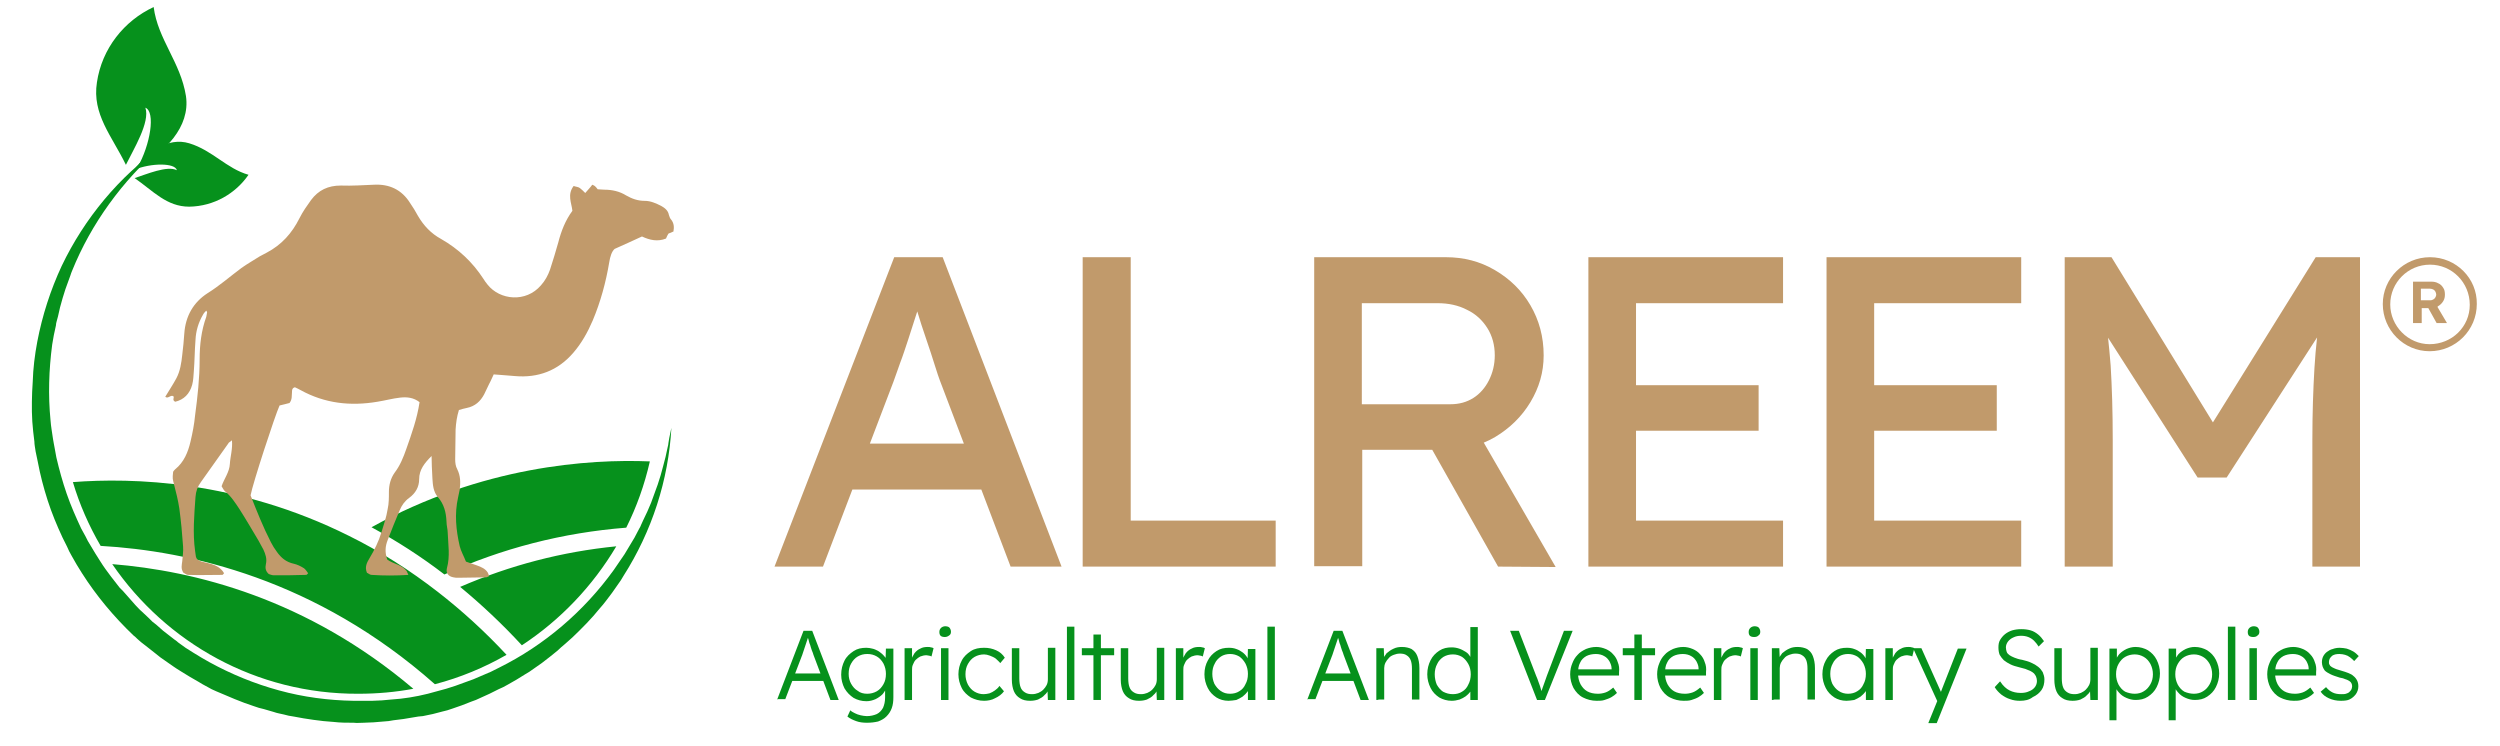 <svg xml:space="preserve" style="enable-background:new 0 0 603.6 180;" viewBox="0 0 603.6 180" y="0px" x="0px" xmlns:xlink="http://www.w3.org/1999/xlink" xmlns="http://www.w3.org/2000/svg" id="Layer_1" version="1.1">
<style type="text/css">
	.st0{fill:#06911C;}
	.st1{fill:#C19A6B;}
</style>
<g>
	<g>
		<g>
			<path d="M23.4,19.9c-1.2,7.7,3.6,12.9,7,19.9c1.8-3.7,5.9-10.3,4.7-13.8c2.5,1,1.2,9-1.9,14.4
				c6.5-3.5,12.8-9.7,11.7-17.2C43.6,15,38.1,9.5,37.1,1.7C30,5,24.6,11.7,23.4,19.9z" class="st0"></path>
			<path d="M45.7,49.9c-5.5,0-8.7-3.8-13.2-6.9c2.8-0.9,7.9-3.1,10.2-1.9c-0.4-1.8-6.2-1.8-10.3-0.1
				c3.1-4.2,8.1-8,13.3-6.4c5.6,1.7,9,6.1,14.3,7.6C56.9,46.7,51.7,49.8,45.7,49.9z" class="st0"></path>
		</g>
		<g>
			<g>
				<path d="M151.2,127.4c-15.3,1.2-30.1,5-43.9,11.3c-5.6-4.3-11.5-8.1-17.6-11.4c26.7-14.8,52.6-16.5,67.2-15.9
					C155.6,117.1,153.7,122.4,151.2,127.4z M105,165.2c-28.7-25.4-59.5-32.2-80.7-33.4c-2.8-4.8-5.1-10-6.7-15.4
					c14.2-1.1,39.7-0.5,66.7,13c7.5,3.7,14.7,8.3,21.4,13.5c5.8,4.5,11.4,9.6,16.6,15.2C116.9,161.2,111.1,163.6,105,165.2z
					 M27.1,136.2c19.8,1.6,47,8.3,72.7,30.1c-4.3,0.8-8.7,1.2-13.3,1.2C61.9,167.6,40.1,155.2,27.1,136.2z M126,155.8
					c-4.7-5.1-9.7-9.8-14.9-14.1c12-5.2,24.6-8.5,37.7-9.8C143.1,141.5,135.3,149.7,126,155.8z" class="st0"></path>
			</g>
			<path d="M162.1,103.3c-0.7,12.6-4.7,25-11.6,35.8c-0.2,0.3-0.4,0.7-0.6,1l-0.7,1c-0.5,0.7-0.9,1.3-1.4,2
				c-1,1.3-1.9,2.6-3,3.8c-2,2.5-4.3,4.8-6.6,7l-1.8,1.6c-0.6,0.5-1.2,1-1.8,1.6c-1.2,1-2.5,2-3.8,3c-0.7,0.5-1.3,0.9-2,1.4l-1,0.7
				c-0.3,0.2-0.7,0.4-1,0.6l-2.1,1.3l-2.1,1.2l-1.1,0.6l-1.1,0.5l-2.2,1.1l-2.2,1l-1.1,0.5l-1.1,0.4c-0.8,0.3-1.5,0.6-2.3,0.9
				l-2.3,0.8c-0.4,0.1-0.8,0.3-1.2,0.4l-1.2,0.3l-2.3,0.6l-2.4,0.5L101,173l-1.2,0.2l-2.4,0.4l-2.4,0.3l-1.2,0.2l-1.2,0.1l-2.4,0.2
				c-0.8,0-1.6,0.1-2.4,0.1c-0.8,0-1.6,0.1-2.4,0c-1.6,0-3.2,0-4.9-0.2l-2.4-0.2l-2.4-0.3c-1.6-0.2-3.2-0.5-4.8-0.8l-0.6-0.1
				l-0.6-0.1l-1.2-0.3c-0.8-0.2-1.6-0.3-2.4-0.6l-2.4-0.7c-0.4-0.1-0.8-0.2-1.2-0.3l-1.2-0.4l-2.3-0.8l-2.3-0.9
				c-1.5-0.6-3-1.3-4.5-1.9c-0.4-0.2-0.7-0.3-1.1-0.5l-1.1-0.6l-1.1-0.6l-0.5-0.3l-0.5-0.3c-1.4-0.8-2.8-1.6-4.2-2.5
				c-0.7-0.4-1.4-0.9-2-1.3l-2-1.4c-0.3-0.2-0.7-0.5-1-0.7l-1-0.8l-1.9-1.5L34,155l-0.9-0.8c-0.3-0.3-0.6-0.6-0.9-0.8
				c-4.7-4.5-8.9-9.5-12.4-15c-0.4-0.7-0.9-1.4-1.3-2.1l-1.2-2.1l-0.6-1.1l-0.5-1.1l-1.1-2.2c-1.4-3-2.6-5.9-3.6-9
				c-1-3.1-1.8-6.2-2.4-9.4L8.6,109c-0.1-0.8-0.3-1.6-0.3-2.4c-0.2-1.6-0.4-3.2-0.5-4.8c0-0.8-0.1-1.6-0.1-2.4l0-2.4
				c0-1.6,0.1-3.2,0.2-4.8C8,88.9,8.4,85.7,9,82.5c1.2-6.3,3.2-12.5,5.9-18.3C20.4,52.7,28.8,42.6,39,35.4c-9.5,8.3-17,18.6-21.6,30
				l-0.2,0.5L17,66.5l-0.4,1.1l-0.8,2.2c-0.5,1.5-0.9,2.9-1.3,4.4L14,76.4l-0.3,1.1c-0.1,0.4-0.2,0.7-0.2,1.1L13,80.9
				c-0.1,0.8-0.3,1.5-0.4,2.3c-0.8,6.1-1,12.2-0.4,18.3c0.1,1.5,0.4,3,0.6,4.5c0.1,0.8,0.3,1.5,0.4,2.2l0.4,2.2
				c0.7,3,1.5,5.9,2.5,8.8c1,2.9,2.2,5.6,3.5,8.4l1.1,2l0.5,1l0.6,1l1.2,2c0.4,0.6,0.8,1.3,1.2,1.9c0.8,1.3,1.7,2.5,2.6,3.7
				c0.2,0.3,0.5,0.6,0.7,0.9l0.7,0.9l0.7,0.9l0.4,0.4l0.4,0.4c1,1.1,2,2.3,3,3.4c0.5,0.5,1,1.1,1.6,1.6l1.7,1.6
				c0.3,0.3,0.5,0.5,0.8,0.8l0.9,0.7l1.7,1.5l1.8,1.4l0.9,0.7c0.3,0.2,0.6,0.4,0.9,0.7l1.8,1.3c0.6,0.4,1.3,0.8,1.9,1.2
				c1.3,0.8,2.6,1.6,3.9,2.3c5.3,2.9,10.9,5.2,16.8,6.8c5.8,1.6,11.9,2.4,17.9,2.5c0.8,0,1.5,0,2.3,0c0.8,0,1.5,0,2.3,0l2.3-0.1
				l1.1-0.1l1.1-0.1l2.3-0.2l2.2-0.3l1.1-0.2l1.1-0.2l2.2-0.5l2.2-0.6l1.1-0.3c0.4-0.1,0.7-0.2,1.1-0.3l2.2-0.7l2.2-0.8l1.1-0.4
				l1.1-0.4l2.1-0.9l2.1-0.9l1-0.5l1-0.5c10.9-5.4,20.5-13.6,27.7-23.6l1.3-1.9l1.3-1.9l0.6-1l0.6-1l1.2-2l1.1-2.1
				c0.2-0.3,0.4-0.7,0.5-1l0.5-1.1l1-2.1l0.9-2.1c0.1-0.4,0.3-0.7,0.4-1.1l0.4-1.1c0.3-0.7,0.5-1.5,0.8-2.2l0.7-2.2
				c0.1-0.4,0.2-0.7,0.3-1.1l0.3-1.1c0.2-0.8,0.4-1.5,0.6-2.3l0.5-2.3c0.1-0.4,0.2-0.8,0.2-1.1l0.2-1.2L162.1,103.3z" class="st0"></path>
		</g>
	</g>
	<g>
		<path d="M104.2,110.1c-1.7,1.7-3,3.3-3,5.6c0,1.9-0.9,3.4-2.4,4.5c-1.1,0.8-1.8,1.8-2.3,3c-1,2.4-2,4.8-2.9,7.2
			c-0.6,1.5-0.7,3-0.1,4.7c1.5,1.1,3.5,1.2,4.7,2.8c0.1,0.2,0.2,0.5,0.4,0.9c-3,0.2-6,0.2-8.9,0c-0.4,0-0.8-0.4-1.1-0.5
			c-0.6-1.4,0-2.5,0.6-3.5c1.2-2,2.2-4,2.9-6.3c0.6-1.9,1.2-3.7,1.5-5.6c0.3-1.3,0.3-2.8,0.3-4.1c0-1.7,0.4-3.3,1.4-4.7
			c1.3-1.7,2.1-3.7,2.8-5.7c1.3-3.7,2.6-7.3,3.2-11.3c-1.4-1.1-3-1.3-4.7-1.1c-1.8,0.2-3.6,0.7-5.5,1c-6.5,1.1-12.7,0.4-18.5-2.8
			c-0.5-0.3-1-0.5-1.4-0.7c-0.7,0.2-0.7,0.7-0.7,1.2c-0.1,0.8,0.1,1.7-0.6,2.6c-0.7,0.2-1.6,0.4-2.4,0.6c-1.1,2.4-6.5,18.9-7,21.7
			c1.5,3.8,3,7.6,4.9,11.3c0.4,0.8,0.9,1.6,1.5,2.4c1,1.4,2.2,2.4,4,2.8c0.9,0.2,1.7,0.6,2.5,1.1c0.4,0.3,0.7,0.8,1,1.2
			c-0.2,0.2-0.3,0.4-0.5,0.4c-2.6,0.1-5.2,0.1-7.8,0.1c-0.4,0-0.9-0.2-1.2-0.3c-0.8-0.7-0.9-1.5-0.7-2.4c0.3-1.3-0.1-2.4-0.6-3.5
			c-0.4-0.7-0.8-1.5-1.2-2.2c-1.5-2.5-3-5.1-4.6-7.6c-1-1.5-2-3.1-3.5-4.3c-0.3-0.3-0.5-0.7-0.8-1.2c0.6-1.8,1.9-3.4,2-5.4
			c0.1-1.8,0.7-3.6,0.5-5.7c-0.4,0.4-0.8,0.5-0.9,0.8c-2.2,3.1-4.4,6.2-6.6,9.3c-0.8,1.1-1.2,2.2-1.3,3.6c-0.3,4.3-0.7,8.7-0.1,13
			c0.1,0.5,0.1,0.9,0.2,1.4c0,0.2,0.2,0.3,0.2,0.5c0.7,0.7,1.6,0.8,2.5,1c1.6,0.4,3.2,0.9,4.1,2.5c-0.2,0.2-0.3,0.4-0.4,0.4
			c-2.8,0-5.5,0.1-8.3,0c-0.4,0-0.8-0.4-1.1-0.5c-0.7-1-0.4-1.9-0.3-2.8c0.1-1.2,0.3-2.4,0.2-3.6c-0.2-3-0.5-6.1-0.9-9.1
			c-0.3-2-0.8-4-1.3-5.9c-0.3-1.3-0.4-1.2-0.2-3c0.1-0.2,0.3-0.4,0.5-0.6c2.1-1.7,3.1-4.1,3.7-6.7c0.5-2.1,0.9-4.2,1.1-6.3
			c0.6-4.5,1.1-9,1.1-13.5c0-3.5,0.4-7,1.6-10.3c0.1-0.3,0.1-0.7,0.2-1.1c0-0.1-0.1-0.2-0.2-0.4c-0.3,0.3-0.6,0.6-0.8,1
			c-1.1,1.9-1.7,3.9-1.8,6.1c-0.2,2.5-0.2,5-0.4,7.5c-0.1,1.1-0.1,2.2-0.4,3.3c-0.6,2.2-2,3.6-4.1,4.1c-0.8-0.4-0.2-0.9-0.4-1.3
			c-0.7-0.5-1.3,0.7-2,0.1c0.9-1.5,1.9-3,2.7-4.5c0.9-1.7,1.2-3.7,1.4-5.6c0.2-1.7,0.4-3.5,0.5-5.2c0.3-4.2,2.2-7.5,5.6-9.7
			c2.9-1.8,5.5-4.1,8.2-6.1c1.4-1,3-1.9,4.4-2.8c0.6-0.3,1.1-0.6,1.7-0.9c3.6-1.9,6.1-4.7,7.9-8.3c0.8-1.6,1.8-3,2.8-4.4
			c1.8-2.4,4.1-3.5,7.2-3.5c2.7,0.1,5.4-0.1,8-0.2c3.7-0.2,6.7,1.2,8.7,4.4c0.7,1,1.3,2,1.9,3.1c1.4,2.4,3.2,4.3,5.6,5.6
			c4.2,2.4,7.6,5.6,10.2,9.6c0.3,0.5,0.6,0.9,1,1.4c3,3.8,9.3,4.4,12.9,0.2c1-1.1,1.7-2.4,2.2-3.8c0.7-2.2,1.4-4.4,2-6.6
			c0.7-2.7,1.7-5.3,3.4-7.6c-0.2-1.9-1.3-3.9,0.3-6c0.5,0.2,1.1,0.2,1.5,0.5c0.4,0.3,0.8,0.7,1.3,1.2c0.6-0.7,1.2-1.3,1.7-2
			c0.2,0.1,0.5,0.2,0.7,0.4c0.2,0.2,0.4,0.4,0.6,0.7c0.5,0,1,0.1,1.6,0.1c1.9,0,3.7,0.4,5.3,1.4c1.4,0.8,2.8,1.3,4.5,1.3
			c1.4,0,2.7,0.6,3.9,1.2c0.9,0.5,1.7,1.1,1.9,2.2c0.1,0.4,0.3,0.9,0.6,1.2c0.6,0.8,0.7,1.7,0.5,2.8c-0.3,0.1-0.7,0.3-1.2,0.5
			c-0.2,0.3-0.4,0.7-0.6,1.2c-2,0.8-3.9,0.4-5.8-0.5c-2.1,1-4.2,1.9-6.6,3c-0.7,0.6-1.1,1.9-1.3,3.2c-0.8,4.8-2.1,9.6-4,14.1
			c-1.2,2.8-2.7,5.5-4.7,7.8c-3.7,4.3-8.5,6.1-14.1,5.6c-1.6-0.1-3.3-0.3-5.1-0.4c-0.4,0.8-0.7,1.6-1.1,2.3
			c-0.4,0.8-0.8,1.7-1.2,2.5c-0.9,1.7-2.2,2.9-4.2,3.3c-0.6,0.1-1.2,0.3-1.9,0.5c-0.5,1.6-0.7,3.1-0.8,4.7c0,2.4-0.1,4.8-0.1,7.2
			c0,0.8,0.1,1.7,0.5,2.4c0.8,1.6,0.8,3.2,0.6,4.9c-0.1,0.6-0.3,1.3-0.4,1.9c-0.9,4-0.5,7.9,0.4,11.8c0.3,1.2,1,2.4,1.5,3.7
			c0.9,0.3,1.7,0.6,2.6,0.9c1.1,0.4,2.1,0.8,2.7,1.8c0.1,0.2,0.2,0.5,0.3,0.8c-0.3,0.1-0.5,0.3-0.8,0.3c-2.2,0-4.4,0.1-6.7,0.1
			c-0.4,0-0.7,0-1.1-0.1c-1.2-0.2-1.9-1-1.6-2.2c0.8-2.9,0.3-5.7,0.2-8.5c0-0.9-0.3-1.8-0.3-2.8c-0.1-2.2-0.6-4.2-2.1-5.9
			c-1.1-1.3-1.2-2.9-1.3-4.5C104.3,113.4,104.2,111.8,104.2,110.1z" class="st1"></path>
	</g>
</g>
<g>
	<g>
		<path d="M187.6,169l6.4-16.7h2.1l6.4,16.7h-2l-4.1-10.9c-0.1-0.3-0.2-0.7-0.4-1.1c-0.1-0.4-0.3-0.8-0.4-1.3
			c-0.2-0.4-0.3-0.9-0.4-1.3c-0.1-0.4-0.3-0.8-0.4-1.1h0.5c-0.1,0.4-0.3,0.8-0.4,1.2c-0.1,0.4-0.3,0.8-0.4,1.2
			c-0.1,0.4-0.3,0.8-0.4,1.2c-0.1,0.4-0.3,0.8-0.4,1.2l-4.1,10.7H187.6z M190.3,164.4l0.7-1.8h7.9l0.8,1.8H190.3z" class="st0"></path>
		<path d="M209.3,174.5c-0.9,0-1.8-0.1-2.6-0.4c-0.8-0.3-1.5-0.6-2.1-1.1l0.7-1.5c0.3,0.3,0.7,0.5,1.1,0.7
			c0.4,0.2,0.9,0.4,1.4,0.5s1,0.2,1.5,0.2c0.9,0,1.7-0.2,2.4-0.5c0.6-0.3,1.1-0.8,1.5-1.5c0.3-0.7,0.5-1.5,0.5-2.5v-2.4l0.3-0.1
			c-0.1,0.6-0.5,1.2-0.9,1.7c-0.5,0.5-1.1,0.9-1.7,1.2c-0.7,0.3-1.4,0.5-2.2,0.5c-1.2,0-2.2-0.3-3.1-0.8c-0.9-0.6-1.6-1.3-2.2-2.3
			c-0.5-1-0.8-2.1-0.8-3.3c0-1.3,0.3-2.4,0.8-3.4c0.5-1,1.3-1.7,2.2-2.3c0.9-0.6,1.9-0.8,3.1-0.8c0.5,0,1,0.1,1.4,0.2
			c0.5,0.1,0.9,0.3,1.3,0.5c0.4,0.2,0.7,0.5,1.1,0.8c0.3,0.3,0.6,0.6,0.8,0.9c0.2,0.3,0.4,0.7,0.5,1l-0.5-0.1l0.1-3.1h1.8v11.7
			c0,1-0.1,1.9-0.4,2.7c-0.3,0.8-0.7,1.4-1.3,2c-0.5,0.5-1.2,0.9-2,1.2C211.1,174.4,210.3,174.5,209.3,174.5z M209.4,167.5
			c0.8,0,1.6-0.2,2.3-0.6c0.7-0.4,1.2-1,1.6-1.7c0.4-0.7,0.6-1.5,0.6-2.5c0-0.9-0.2-1.7-0.6-2.5c-0.4-0.7-0.9-1.3-1.6-1.7
			c-0.7-0.4-1.4-0.6-2.3-0.6c-0.9,0-1.6,0.2-2.3,0.6c-0.7,0.4-1.2,1-1.6,1.7c-0.4,0.7-0.6,1.5-0.6,2.5c0,0.9,0.2,1.7,0.6,2.4
			c0.4,0.7,0.9,1.3,1.6,1.7C207.7,167.3,208.5,167.5,209.4,167.5z" class="st0"></path>
		<path d="M218.4,169v-12.5h1.8l0,3.3l-0.2-0.5c0.2-0.6,0.5-1.1,0.8-1.6c0.4-0.5,0.9-0.9,1.4-1.1
			c0.5-0.3,1.1-0.4,1.8-0.4c0.3,0,0.5,0,0.8,0.1c0.2,0,0.4,0.1,0.6,0.2l-0.5,2c-0.2-0.1-0.4-0.2-0.6-0.2c-0.2,0-0.4-0.1-0.6-0.1
			c-0.5,0-1,0.1-1.5,0.3c-0.4,0.2-0.8,0.5-1.1,0.8c-0.3,0.3-0.5,0.7-0.7,1.2c-0.2,0.4-0.2,0.9-0.2,1.4v7.1H218.4z" class="st0"></path>
		<path d="M228.1,153.8c-0.4,0-0.8-0.1-1-0.3c-0.2-0.2-0.3-0.5-0.3-0.9c0-0.4,0.1-0.7,0.4-1c0.2-0.2,0.6-0.4,1-0.4
			c0.4,0,0.8,0.1,1,0.3c0.2,0.2,0.4,0.6,0.4,1c0,0.4-0.1,0.7-0.4,0.9C228.8,153.7,228.5,153.8,228.1,153.8z M227.2,169v-12.5h1.8
			V169H227.2z" class="st0"></path>
		<path d="M237.6,169.2c-1.2,0-2.2-0.3-3.2-0.8c-0.9-0.6-1.7-1.3-2.2-2.3c-0.5-1-0.8-2.1-0.8-3.3c0-1.2,0.3-2.4,0.8-3.3
			c0.5-1,1.3-1.7,2.2-2.3c0.9-0.6,2-0.8,3.2-0.8c1.1,0,2,0.2,2.9,0.6c0.9,0.4,1.6,1,2.1,1.8l-1.1,1.3c-0.3-0.4-0.7-0.7-1.1-1.1
			c-0.4-0.3-0.9-0.5-1.4-0.7c-0.5-0.2-1-0.3-1.4-0.3c-0.8,0-1.6,0.2-2.3,0.6c-0.7,0.4-1.2,1-1.6,1.7c-0.4,0.7-0.6,1.5-0.6,2.5
			c0,0.9,0.2,1.7,0.6,2.5c0.4,0.7,0.9,1.3,1.6,1.7c0.7,0.4,1.4,0.6,2.2,0.6c0.5,0,0.9-0.1,1.4-0.2c0.5-0.2,0.9-0.4,1.3-0.7
			c0.4-0.3,0.8-0.6,1.1-1.1l1.1,1.3c-0.5,0.7-1.3,1.3-2.2,1.7C239.5,169,238.5,169.2,237.6,169.2z" class="st0"></path>
		<path d="M248.7,169.2c-1,0-1.8-0.2-2.4-0.6c-0.7-0.4-1.2-1-1.5-1.7c-0.3-0.7-0.5-1.7-0.5-2.8v-7.6h1.8v7.3
			c0,0.8,0.1,1.6,0.3,2.1c0.2,0.6,0.6,1,1.1,1.3c0.5,0.3,1,0.4,1.7,0.4c0.5,0,1-0.1,1.5-0.3c0.4-0.2,0.8-0.4,1.2-0.8
			c0.3-0.3,0.6-0.7,0.8-1.1c0.2-0.4,0.3-0.9,0.3-1.4v-7.6h1.8V169h-1.8l-0.1-2.6l0.3-0.1c-0.2,0.6-0.5,1.1-1,1.5
			c-0.4,0.5-1,0.8-1.6,1.1C250,169.1,249.4,169.2,248.7,169.2z" class="st0"></path>
		<path d="M257.6,169v-17.7h1.8V169H257.6z" class="st0"></path>
		<path d="M261.2,158.2v-1.7h7.8v1.7H261.2z M264,169v-15.8h1.8V169H264z" class="st0"></path>
		<path d="M275,169.2c-1,0-1.8-0.2-2.4-0.6c-0.7-0.4-1.2-1-1.5-1.7c-0.3-0.7-0.5-1.7-0.5-2.8v-7.6h1.8v7.3
			c0,0.8,0.1,1.6,0.3,2.1c0.2,0.6,0.6,1,1.1,1.3c0.5,0.3,1,0.4,1.7,0.4c0.5,0,1-0.1,1.5-0.3c0.4-0.2,0.8-0.4,1.2-0.8
			c0.3-0.3,0.6-0.7,0.8-1.1c0.2-0.4,0.3-0.9,0.3-1.4v-7.6h1.8V169h-1.8l-0.1-2.6l0.3-0.1c-0.2,0.6-0.5,1.1-1,1.5
			c-0.4,0.5-1,0.8-1.6,1.1C276.3,169.1,275.7,169.2,275,169.2z" class="st0"></path>
		<path d="M283.9,169v-12.5h1.8l0,3.3l-0.2-0.5c0.2-0.6,0.5-1.1,0.8-1.6c0.4-0.5,0.9-0.9,1.4-1.1
			c0.5-0.3,1.1-0.4,1.8-0.4c0.3,0,0.5,0,0.8,0.1c0.2,0,0.4,0.1,0.6,0.2l-0.5,2c-0.2-0.1-0.4-0.2-0.6-0.2c-0.2,0-0.4-0.1-0.6-0.1
			c-0.5,0-1,0.1-1.5,0.3c-0.4,0.2-0.8,0.5-1.1,0.8c-0.3,0.3-0.5,0.7-0.7,1.2c-0.2,0.4-0.2,0.9-0.2,1.4v7.1H283.9z" class="st0"></path>
		<path d="M296.6,169.2c-1.1,0-2.1-0.3-2.9-0.8c-0.9-0.6-1.6-1.3-2.1-2.3c-0.5-1-0.8-2.1-0.8-3.3c0-1.3,0.3-2.4,0.8-3.3
			c0.5-1,1.2-1.7,2.1-2.3c0.9-0.6,1.9-0.8,3-0.8c0.7,0,1.3,0.1,1.8,0.3c0.6,0.2,1.1,0.5,1.5,0.8c0.4,0.3,0.8,0.7,1.1,1.2
			c0.3,0.5,0.5,0.9,0.6,1.5l-0.5-0.3l0.1-3.2h1.8V169h-1.8v-3.1l0.5-0.3c-0.1,0.5-0.3,0.9-0.6,1.4c-0.3,0.4-0.7,0.8-1.2,1.2
			c-0.5,0.3-1,0.6-1.5,0.8C297.8,169.1,297.2,169.2,296.6,169.2z M297,167.5c0.8,0,1.6-0.2,2.2-0.6c0.7-0.4,1.2-1,1.5-1.7
			c0.4-0.7,0.6-1.5,0.6-2.5c0-0.9-0.2-1.7-0.6-2.5c-0.4-0.7-0.9-1.3-1.5-1.7c-0.7-0.4-1.4-0.6-2.2-0.6c-0.8,0-1.6,0.2-2.2,0.6
			c-0.6,0.4-1.2,1-1.5,1.7c-0.4,0.7-0.6,1.5-0.6,2.5c0,0.9,0.2,1.7,0.5,2.4c0.4,0.7,0.9,1.3,1.5,1.7
			C295.4,167.3,296.1,167.5,297,167.5z" class="st0"></path>
		<path d="M306,169v-17.7h1.8V169H306z" class="st0"></path>
		<path d="M315.6,169l6.4-16.7h2.1l6.4,16.7h-2l-4.1-10.9c-0.1-0.3-0.2-0.7-0.4-1.1c-0.1-0.4-0.3-0.8-0.4-1.3
			c-0.2-0.4-0.3-0.9-0.4-1.3c-0.1-0.4-0.3-0.8-0.4-1.1h0.5c-0.1,0.4-0.3,0.8-0.4,1.2c-0.1,0.4-0.3,0.8-0.4,1.2
			c-0.1,0.4-0.3,0.8-0.4,1.2c-0.1,0.4-0.3,0.8-0.4,1.2l-4.1,10.7H315.6z M318.4,164.4l0.7-1.8h7.9l0.8,1.8H318.4z" class="st0"></path>
		<path d="M332.3,169v-12.5h1.8l0.1,2.6l-0.3,0.1c0.2-0.5,0.5-1,0.9-1.5c0.5-0.4,1-0.8,1.7-1.1c0.6-0.3,1.3-0.4,2-0.4
			c0.9,0,1.7,0.2,2.3,0.5c0.6,0.4,1.1,0.9,1.4,1.7c0.3,0.8,0.5,1.7,0.5,2.9v7.6h-1.8v-7.5c0-0.8-0.1-1.5-0.3-2
			c-0.2-0.5-0.5-0.9-1-1.2c-0.4-0.3-1-0.4-1.6-0.4c-0.5,0-1,0.1-1.5,0.3s-0.9,0.4-1.2,0.8c-0.3,0.3-0.6,0.7-0.8,1.1
			c-0.2,0.4-0.3,0.9-0.3,1.3v7.6h-0.9c-0.1,0-0.2,0-0.4,0C332.7,169,332.5,169,332.3,169z" class="st0"></path>
		<path d="M350.5,169.2c-1.1,0-2.1-0.3-3-0.8c-0.9-0.6-1.6-1.3-2.1-2.3c-0.5-1-0.8-2.1-0.8-3.3c0-1.3,0.3-2.4,0.8-3.4
			c0.5-1,1.2-1.7,2.1-2.3c0.9-0.6,1.9-0.8,3-0.8c0.6,0,1.2,0.1,1.8,0.3c0.6,0.2,1.1,0.5,1.6,0.8c0.5,0.3,0.8,0.7,1.1,1.2
			c0.3,0.4,0.5,0.9,0.5,1.4l-0.5-0.2v-8.4h1.8V169H355l0-3.1l0.5-0.2c-0.1,0.4-0.2,0.9-0.5,1.3c-0.3,0.4-0.7,0.8-1.1,1.1
			c-0.4,0.3-1,0.6-1.5,0.8C351.7,169.1,351.1,169.2,350.5,169.2z M350.8,167.6c0.8,0,1.6-0.2,2.2-0.6c0.7-0.4,1.2-1,1.5-1.7
			c0.4-0.7,0.6-1.6,0.6-2.5c0-0.9-0.2-1.8-0.6-2.5c-0.4-0.7-0.9-1.3-1.5-1.7c-0.7-0.4-1.4-0.6-2.2-0.6c-0.9,0-1.6,0.2-2.3,0.6
			c-0.6,0.4-1.2,1-1.5,1.7c-0.4,0.7-0.6,1.6-0.6,2.5c0,0.9,0.2,1.8,0.5,2.5c0.4,0.7,0.9,1.3,1.5,1.7
			C349.2,167.4,349.9,167.6,350.8,167.6z" class="st0"></path>
		<path d="M371.1,169l-6.5-16.7h2.1l4.2,10.9c0.2,0.5,0.4,0.9,0.5,1.3c0.1,0.4,0.3,0.7,0.4,1.1c0.1,0.3,0.2,0.7,0.3,1
			c0.1,0.3,0.2,0.7,0.4,1.1l-0.6,0c0.2-0.5,0.3-1,0.5-1.5c0.2-0.5,0.3-0.9,0.5-1.4c0.2-0.5,0.4-1.1,0.6-1.7l4.1-10.8h2.1L373,169
			H371.1z" class="st0"></path>
		<path d="M385.5,169.2c-1.2,0-2.3-0.3-3.3-0.8c-1-0.5-1.7-1.3-2.3-2.3c-0.5-1-0.8-2.1-0.8-3.3c0-1,0.2-1.9,0.5-2.6
			c0.3-0.8,0.7-1.5,1.3-2.1c0.5-0.6,1.2-1,2-1.4c0.8-0.3,1.6-0.5,2.5-0.5c0.8,0,1.6,0.2,2.3,0.5c0.7,0.3,1.3,0.7,1.8,1.3
			c0.5,0.5,0.9,1.2,1.1,1.9c0.3,0.7,0.4,1.5,0.3,2.4l0,0.8h-10.4l-0.3-1.5h9.3l-0.4,0.4v-0.6c0-0.6-0.2-1.1-0.5-1.7
			c-0.3-0.5-0.7-1-1.3-1.3c-0.5-0.3-1.2-0.5-2-0.5c-0.9,0-1.7,0.2-2.3,0.5c-0.7,0.4-1.2,0.9-1.5,1.6c-0.4,0.7-0.5,1.6-0.5,2.6
			c0,1,0.2,1.8,0.6,2.6c0.4,0.7,0.9,1.3,1.6,1.7c0.7,0.4,1.6,0.6,2.6,0.6c0.6,0,1.2-0.1,1.8-0.3c0.6-0.2,1.2-0.6,1.9-1.2l0.9,1.3
			c-0.4,0.4-0.8,0.7-1.3,1c-0.5,0.3-1.1,0.5-1.7,0.7C386.8,169.2,386.2,169.2,385.5,169.2z" class="st0"></path>
		<path d="M391.8,158.2v-1.7h7.8v1.7H391.8z M394.6,169v-15.8h1.8V169H394.6z" class="st0"></path>
		<path d="M406.5,169.2c-1.2,0-2.3-0.3-3.3-0.8c-1-0.5-1.7-1.3-2.3-2.3c-0.5-1-0.8-2.1-0.8-3.3c0-1,0.2-1.9,0.5-2.6
			c0.3-0.8,0.7-1.5,1.3-2.1c0.5-0.6,1.2-1,2-1.4c0.8-0.3,1.6-0.5,2.5-0.5c0.8,0,1.6,0.2,2.3,0.5c0.7,0.3,1.3,0.7,1.8,1.3
			c0.5,0.5,0.9,1.2,1.1,1.9c0.3,0.7,0.4,1.5,0.3,2.4l0,0.8h-10.4l-0.3-1.5h9.3l-0.4,0.4v-0.6c0-0.6-0.2-1.1-0.5-1.7
			c-0.3-0.5-0.7-1-1.3-1.3c-0.5-0.3-1.2-0.5-2-0.5c-0.9,0-1.7,0.2-2.3,0.5c-0.7,0.4-1.2,0.9-1.5,1.6c-0.4,0.7-0.5,1.6-0.5,2.6
			c0,1,0.2,1.8,0.6,2.6c0.4,0.7,0.9,1.3,1.6,1.7c0.7,0.4,1.6,0.6,2.6,0.6c0.6,0,1.2-0.1,1.8-0.3c0.6-0.2,1.2-0.6,1.9-1.2l0.9,1.3
			c-0.4,0.4-0.8,0.7-1.3,1c-0.5,0.3-1.1,0.5-1.7,0.7C407.8,169.2,407.1,169.2,406.5,169.2z" class="st0"></path>
		<path d="M413.8,169v-12.5h1.8l0,3.3l-0.2-0.5c0.2-0.6,0.5-1.1,0.8-1.6c0.4-0.5,0.9-0.9,1.4-1.1
			c0.5-0.3,1.1-0.4,1.8-0.4c0.3,0,0.5,0,0.8,0.1c0.2,0,0.4,0.1,0.6,0.2l-0.5,2c-0.2-0.1-0.4-0.2-0.6-0.2c-0.2,0-0.4-0.1-0.6-0.1
			c-0.5,0-1,0.1-1.5,0.3c-0.4,0.2-0.8,0.5-1.1,0.8c-0.3,0.3-0.5,0.7-0.7,1.2c-0.2,0.4-0.2,0.9-0.2,1.4v7.1H413.8z" class="st0"></path>
		<path d="M423.5,153.8c-0.4,0-0.8-0.1-1-0.3c-0.2-0.2-0.3-0.5-0.3-0.9c0-0.4,0.1-0.7,0.4-1c0.2-0.2,0.6-0.4,1-0.4
			c0.4,0,0.8,0.1,1,0.3c0.2,0.2,0.4,0.6,0.4,1c0,0.4-0.1,0.7-0.4,0.9C424.3,153.7,424,153.8,423.5,153.8z M422.6,169v-12.5h1.8V169
			H422.6z" class="st0"></path>
		<path d="M427.8,169v-12.5h1.8l0.1,2.6l-0.3,0.1c0.2-0.5,0.5-1,0.9-1.5c0.5-0.4,1-0.8,1.7-1.1c0.6-0.3,1.3-0.4,2-0.4
			c0.9,0,1.7,0.2,2.3,0.5c0.6,0.4,1.1,0.9,1.4,1.7c0.3,0.8,0.5,1.7,0.5,2.9v7.6h-1.8v-7.5c0-0.8-0.1-1.5-0.3-2
			c-0.2-0.5-0.5-0.9-1-1.2c-0.4-0.3-1-0.4-1.6-0.4c-0.5,0-1,0.1-1.5,0.3c-0.5,0.2-0.9,0.4-1.2,0.8c-0.3,0.3-0.6,0.7-0.8,1.1
			c-0.2,0.4-0.3,0.9-0.3,1.3v7.6h-0.9c-0.1,0-0.2,0-0.4,0C428.1,169,428,169,427.8,169z" class="st0"></path>
		<path d="M445.8,169.2c-1.1,0-2.1-0.3-2.9-0.8c-0.9-0.6-1.6-1.3-2.1-2.3c-0.5-1-0.8-2.1-0.8-3.3c0-1.3,0.3-2.4,0.8-3.3
			c0.5-1,1.2-1.7,2.1-2.3c0.9-0.6,1.9-0.8,3-0.8c0.7,0,1.3,0.1,1.8,0.3c0.6,0.2,1.1,0.5,1.5,0.8c0.4,0.3,0.8,0.7,1.1,1.2
			c0.3,0.5,0.5,0.9,0.6,1.5l-0.5-0.3l0.1-3.2h1.8V169h-1.8v-3.1l0.5-0.3c-0.1,0.5-0.3,0.9-0.6,1.4c-0.3,0.4-0.7,0.8-1.2,1.2
			c-0.5,0.3-1,0.6-1.5,0.8C447,169.1,446.4,169.2,445.8,169.2z M446.2,167.5c0.8,0,1.6-0.2,2.2-0.6c0.7-0.4,1.2-1,1.5-1.7
			c0.4-0.7,0.6-1.5,0.6-2.5c0-0.9-0.2-1.7-0.6-2.5c-0.4-0.7-0.9-1.3-1.5-1.7c-0.7-0.4-1.4-0.6-2.2-0.6c-0.8,0-1.6,0.2-2.2,0.6
			c-0.6,0.4-1.2,1-1.5,1.7c-0.4,0.7-0.6,1.5-0.6,2.5c0,0.9,0.2,1.7,0.5,2.4c0.4,0.7,0.9,1.3,1.5,1.7
			C444.6,167.3,445.4,167.5,446.2,167.5z" class="st0"></path>
		<path d="M455.2,169v-12.5h1.8l0,3.3l-0.2-0.5c0.2-0.6,0.5-1.1,0.8-1.6c0.4-0.5,0.9-0.9,1.4-1.1
			c0.5-0.3,1.1-0.4,1.8-0.4c0.3,0,0.5,0,0.8,0.1c0.2,0,0.4,0.1,0.6,0.2l-0.5,2c-0.2-0.1-0.4-0.2-0.6-0.2c-0.2,0-0.4-0.1-0.6-0.1
			c-0.5,0-1,0.1-1.5,0.3c-0.4,0.2-0.8,0.5-1.1,0.8s-0.5,0.7-0.7,1.2c-0.2,0.4-0.2,0.9-0.2,1.4v7.1H455.2z" class="st0"></path>
		<path d="M465.6,174.5l2.4-5.9l0.2,1.7l-6.3-13.8h2l4.3,9.6c0.1,0.3,0.3,0.6,0.4,0.9c0.1,0.3,0.2,0.7,0.4,1l-0.7-0.1
			c0.1-0.3,0.2-0.5,0.3-0.8c0.1-0.3,0.2-0.6,0.3-0.8l3.8-9.7h2.1l-5,12.5l-2.2,5.5H465.6z" class="st0"></path>
		<path d="M487.7,169.2c-0.8,0-1.6-0.1-2.4-0.4c-0.7-0.2-1.4-0.6-2.1-1.1c-0.6-0.5-1.2-1.1-1.6-1.8l1.3-1.4
			c0.7,1.1,1.5,1.8,2.3,2.2c0.8,0.4,1.7,0.6,2.7,0.6c0.7,0,1.4-0.1,2-0.4c0.6-0.2,1.1-0.6,1.4-1c0.3-0.4,0.5-0.9,0.5-1.5
			c0-0.4-0.1-0.7-0.2-1c-0.1-0.3-0.3-0.5-0.5-0.8c-0.2-0.2-0.5-0.4-0.9-0.6c-0.4-0.2-0.8-0.3-1.2-0.5c-0.5-0.1-1-0.3-1.5-0.4
			c-0.8-0.2-1.5-0.4-2.1-0.7c-0.6-0.3-1.1-0.6-1.6-1c-0.4-0.4-0.7-0.8-1-1.3c-0.2-0.5-0.3-1.1-0.3-1.8c0-0.7,0.1-1.3,0.4-1.8
			s0.7-1,1.2-1.4c0.5-0.4,1.1-0.7,1.7-0.9c0.7-0.2,1.4-0.3,2.2-0.3c0.9,0,1.6,0.1,2.3,0.3c0.7,0.2,1.3,0.6,1.8,1
			c0.5,0.4,1,1,1.4,1.6l-1.3,1.3c-0.3-0.5-0.7-1-1.1-1.4c-0.4-0.4-0.9-0.7-1.4-0.9c-0.5-0.2-1.1-0.3-1.7-0.3c-0.7,0-1.3,0.1-1.9,0.4
			c-0.5,0.2-1,0.6-1.3,1s-0.5,0.9-0.5,1.4c0,0.4,0.1,0.8,0.2,1.1c0.1,0.3,0.4,0.6,0.7,0.8c0.3,0.2,0.7,0.4,1.2,0.6
			c0.5,0.2,1.1,0.4,1.8,0.5c0.8,0.2,1.6,0.4,2.2,0.7c0.7,0.3,1.2,0.6,1.7,1c0.5,0.4,0.8,0.8,1.1,1.3c0.2,0.5,0.4,1.1,0.4,1.7
			c0,1-0.2,1.9-0.7,2.6c-0.5,0.7-1.2,1.3-2.1,1.7C489.9,169,488.9,169.2,487.7,169.2z" class="st0"></path>
		<path d="M500.4,169.2c-1,0-1.8-0.2-2.4-0.6c-0.7-0.4-1.2-1-1.5-1.7c-0.3-0.7-0.5-1.7-0.5-2.8v-7.6h1.8v7.3
			c0,0.8,0.1,1.6,0.3,2.1c0.2,0.6,0.6,1,1.1,1.3c0.5,0.3,1,0.4,1.7,0.4c0.5,0,1-0.1,1.5-0.3c0.4-0.2,0.8-0.4,1.2-0.8
			c0.3-0.3,0.6-0.7,0.8-1.1c0.2-0.4,0.3-0.9,0.3-1.4v-7.6h1.8V169h-1.8l-0.1-2.6l0.3-0.1c-0.2,0.6-0.5,1.1-1,1.5
			c-0.4,0.5-1,0.8-1.6,1.1C501.7,169.1,501.1,169.2,500.4,169.2z" class="st0"></path>
		<path d="M509.3,174.3v-17.7h1.8l0,3l-0.3,0c0.1-0.6,0.5-1.2,0.9-1.7c0.5-0.5,1.1-0.9,1.7-1.2c0.7-0.3,1.4-0.5,2.2-0.5
			c1.1,0,2.1,0.3,3,0.8c0.9,0.6,1.6,1.3,2.1,2.3c0.5,1,0.8,2.1,0.8,3.3c0,1.2-0.3,2.3-0.8,3.3c-0.5,1-1.2,1.7-2.1,2.3
			c-0.9,0.6-1.9,0.8-3,0.8c-0.8,0-1.5-0.2-2.2-0.5c-0.7-0.3-1.3-0.7-1.8-1.3c-0.5-0.5-0.8-1.1-1-1.7h0.4v8.4H509.3z M515.4,167.5
			c0.8,0,1.6-0.2,2.2-0.6c0.7-0.4,1.2-1,1.6-1.7c0.4-0.7,0.6-1.5,0.6-2.4c0-0.9-0.2-1.7-0.6-2.5c-0.4-0.7-0.9-1.3-1.6-1.7
			c-0.7-0.4-1.4-0.6-2.2-0.6c-0.8,0-1.6,0.2-2.3,0.6c-0.7,0.4-1.2,1-1.6,1.7c-0.4,0.7-0.6,1.5-0.6,2.5c0,0.9,0.2,1.7,0.6,2.5
			c0.4,0.7,0.9,1.3,1.6,1.7C513.8,167.3,514.6,167.5,515.4,167.5z" class="st0"></path>
		<path d="M523.6,174.3v-17.7h1.8l0,3l-0.3,0c0.1-0.6,0.5-1.2,0.9-1.7c0.5-0.5,1.1-0.9,1.7-1.2c0.7-0.3,1.4-0.5,2.2-0.5
			c1.1,0,2.1,0.3,3,0.8c0.9,0.6,1.6,1.3,2.1,2.3c0.5,1,0.8,2.1,0.8,3.3c0,1.2-0.3,2.3-0.8,3.3c-0.5,1-1.2,1.7-2.1,2.3
			c-0.9,0.6-1.9,0.8-3,0.8c-0.8,0-1.5-0.2-2.2-0.5c-0.7-0.3-1.3-0.7-1.8-1.3c-0.5-0.5-0.8-1.1-1-1.7h0.4v8.4H523.6z M529.7,167.5
			c0.8,0,1.6-0.2,2.2-0.6c0.7-0.4,1.2-1,1.6-1.7c0.4-0.7,0.6-1.5,0.6-2.4c0-0.9-0.2-1.7-0.6-2.5c-0.4-0.7-0.9-1.3-1.6-1.7
			c-0.7-0.4-1.4-0.6-2.2-0.6c-0.8,0-1.6,0.2-2.3,0.6c-0.7,0.4-1.2,1-1.6,1.7c-0.4,0.7-0.6,1.5-0.6,2.5c0,0.9,0.2,1.7,0.6,2.5
			c0.4,0.7,0.9,1.3,1.6,1.7C528.1,167.3,528.9,167.5,529.7,167.5z" class="st0"></path>
		<path d="M537.9,169v-17.7h1.8V169H537.9z" class="st0"></path>
		<path d="M544,153.8c-0.4,0-0.8-0.1-1-0.3c-0.2-0.2-0.3-0.5-0.3-0.9c0-0.4,0.1-0.7,0.4-1c0.2-0.2,0.6-0.4,1-0.4
			c0.4,0,0.8,0.1,1,0.3s0.4,0.6,0.4,1c0,0.4-0.1,0.7-0.4,0.9C544.8,153.7,544.5,153.8,544,153.8z M543.1,169v-12.5h1.8V169H543.1z" class="st0"></path>
		<path d="M553.8,169.2c-1.2,0-2.3-0.3-3.3-0.8c-1-0.5-1.7-1.3-2.3-2.3c-0.5-1-0.8-2.1-0.8-3.3c0-1,0.2-1.9,0.5-2.6
			c0.3-0.8,0.7-1.5,1.3-2.1c0.5-0.6,1.2-1,2-1.4c0.8-0.3,1.6-0.5,2.5-0.5c0.8,0,1.6,0.2,2.3,0.5c0.7,0.3,1.3,0.7,1.8,1.3
			c0.5,0.5,0.9,1.2,1.1,1.9c0.3,0.7,0.4,1.5,0.3,2.4l0,0.8h-10.4l-0.3-1.5h9.3l-0.4,0.4v-0.6c0-0.6-0.2-1.1-0.5-1.7
			c-0.3-0.5-0.7-1-1.3-1.3c-0.5-0.3-1.2-0.5-2-0.5c-0.9,0-1.7,0.2-2.3,0.5c-0.7,0.4-1.2,0.9-1.5,1.6c-0.4,0.7-0.5,1.6-0.5,2.6
			c0,1,0.2,1.8,0.6,2.6c0.4,0.7,0.9,1.3,1.6,1.7c0.7,0.4,1.6,0.6,2.6,0.6c0.6,0,1.2-0.1,1.8-0.3c0.6-0.2,1.2-0.6,1.9-1.2l0.9,1.3
			c-0.4,0.4-0.8,0.7-1.3,1c-0.5,0.3-1.1,0.5-1.7,0.7C555,169.2,554.4,169.2,553.8,169.2z" class="st0"></path>
		<path d="M565.2,169.2c-1.1,0-2-0.2-2.9-0.6s-1.5-0.9-2-1.6l1.3-1.1c0.5,0.6,1,1,1.6,1.3c0.6,0.3,1.3,0.4,2.1,0.4
			c0.4,0,0.8,0,1.1-0.1c0.3-0.1,0.6-0.2,0.8-0.4c0.2-0.2,0.4-0.4,0.5-0.6c0.1-0.2,0.2-0.5,0.2-0.8c0-0.5-0.2-1-0.7-1.3
			c-0.2-0.1-0.5-0.3-0.9-0.4c-0.4-0.2-0.8-0.3-1.4-0.4c-0.9-0.3-1.6-0.5-2.2-0.8c-0.6-0.3-1.1-0.6-1.4-0.9c-0.2-0.3-0.4-0.6-0.5-0.9
			c-0.1-0.3-0.2-0.7-0.2-1.1c0-0.5,0.1-1,0.3-1.4c0.2-0.4,0.5-0.8,0.9-1.1c0.4-0.3,0.9-0.6,1.4-0.7c0.5-0.2,1.1-0.3,1.7-0.3
			c0.6,0,1.2,0.1,1.7,0.2c0.6,0.2,1.1,0.4,1.6,0.7c0.5,0.3,0.9,0.7,1.3,1.1l-1.1,1.2c-0.3-0.3-0.6-0.6-1-0.9
			c-0.4-0.3-0.8-0.5-1.2-0.6s-0.8-0.2-1.3-0.2c-0.4,0-0.7,0-1.1,0.1c-0.3,0.1-0.6,0.2-0.8,0.4c-0.2,0.2-0.4,0.4-0.5,0.6
			c-0.1,0.2-0.2,0.5-0.2,0.8c0,0.2,0,0.5,0.1,0.6c0.1,0.2,0.2,0.4,0.4,0.5c0.2,0.2,0.5,0.3,0.9,0.5c0.4,0.2,0.9,0.3,1.5,0.5
			c0.7,0.2,1.3,0.4,1.8,0.6c0.5,0.2,0.9,0.4,1.2,0.7c0.4,0.3,0.7,0.7,0.9,1.1c0.2,0.4,0.3,0.9,0.3,1.4c0,0.7-0.2,1.3-0.6,1.9
			c-0.4,0.5-0.9,1-1.6,1.3C566.8,169.1,566.1,169.2,565.2,169.2z" class="st0"></path>
	</g>
	<g>
		<g>
			<path d="M187,136.8l28.9-74.7h11.7l28.7,74.7h-12.3l-17.1-45c-0.2-0.5-0.6-1.7-1.2-3.6c-0.6-1.9-1.3-4.1-2.1-6.4
				c-0.8-2.3-1.5-4.5-2.1-6.5c-0.6-2-1.1-3.2-1.3-3.8l2.5-0.1c-0.4,1.2-0.9,2.7-1.5,4.6c-0.6,1.8-1.2,3.8-1.9,5.9
				c-0.7,2.1-1.3,4-2,5.8c-0.6,1.8-1.2,3.3-1.6,4.5l-17,44.6H187z M199.8,118.2l4.3-11.1H238l4.9,11.1H199.8z" class="st1"></path>
			<path d="M261.4,136.8V62.1H273v63.6h35v11.1H261.4z" class="st1"></path>
			<path d="M317.3,136.8V62.1h31.8c4.3,0,8.2,1,11.8,3.1c3.6,2.1,6.5,4.9,8.6,8.5c2.1,3.6,3.2,7.6,3.2,12.1
				c0,4.1-1.1,7.8-3.2,11.3c-2.1,3.5-5,6.3-8.5,8.4c-3.6,2.1-7.5,3.1-11.8,3.1h-20.3v28.1H317.3z M328.9,97.6h21.3
				c2.1,0,3.9-0.5,5.5-1.5c1.6-1,2.9-2.5,3.8-4.3c0.9-1.8,1.4-3.8,1.4-6c0-2.5-0.6-4.7-1.8-6.6c-1.2-1.9-2.8-3.4-4.9-4.4
				c-2.1-1.1-4.5-1.6-7.1-1.6h-18.3V97.6z M361.7,136.8l-19-33.7l11.8-2.7l21.1,36.5L361.7,136.8z" class="st1"></path>
			<path d="M383.5,136.8V62.1h47v11.1H395v52.5h35.5v11.1H383.5z M388.7,104V93h35.9V104H388.7z" class="st1"></path>
			<path d="M441,136.8V62.1h47v11.1h-35.5v52.5H488v11.1H441z M446.2,104V93h35.9V104H446.2z" class="st1"></path>
			<path d="M498.5,136.8V62.1h11.3l27.2,44.3l-5.4-0.1l27.5-44.2h10.7v74.7h-11.5v-30.6c0-6.4,0.2-12.2,0.5-17.3
				c0.3-5.1,0.9-10.2,1.7-15.3l1.5,3.9l-24.4,37.8h-7L506.7,78l1.2-4.4c0.8,4.8,1.3,9.7,1.7,14.7c0.3,5,0.5,11,0.5,17.9v30.6H498.5z" class="st1"></path>
		</g>
		<g>
			<path d="M586.7,62.1c-6.3,0-11.4,5.1-11.4,11.3c0,6.3,5.1,11.4,11.3,11.4c6.3,0,11.4-5.1,11.4-11.4
				C598.1,67.2,593,62.1,586.7,62.1z M586.6,83.1c-5.2,0-9.5-4.4-9.5-9.6c0-5.3,4.3-9.6,9.6-9.6c5.3,0,9.6,4.3,9.6,9.7
				C596.3,78.9,592,83.1,586.6,83.1z" class="st1"></path>
			<path d="M588.7,73.9c0.5-0.3,0.9-0.7,1.2-1.2c0.3-0.5,0.4-1,0.4-1.6c0-0.6-0.1-1.2-0.4-1.6c-0.3-0.5-0.7-0.9-1.2-1.1
				c-0.5-0.3-1.1-0.4-1.7-0.4h-4.4v10h2.1v-3.6h1.6l2,3.6l2.5,0l-2.3-3.9C588.6,73.9,588.7,73.9,588.7,73.9z M584.7,69.7h2
				c0.3,0,0.6,0.1,0.8,0.2c0.2,0.1,0.4,0.3,0.5,0.5s0.2,0.5,0.2,0.7c0,0.3-0.1,0.5-0.2,0.7c-0.1,0.2-0.3,0.4-0.5,0.5
				s-0.4,0.2-0.7,0.2h-2.3V69.7z" class="st1"></path>
		</g>
	</g>
</g>
</svg>
